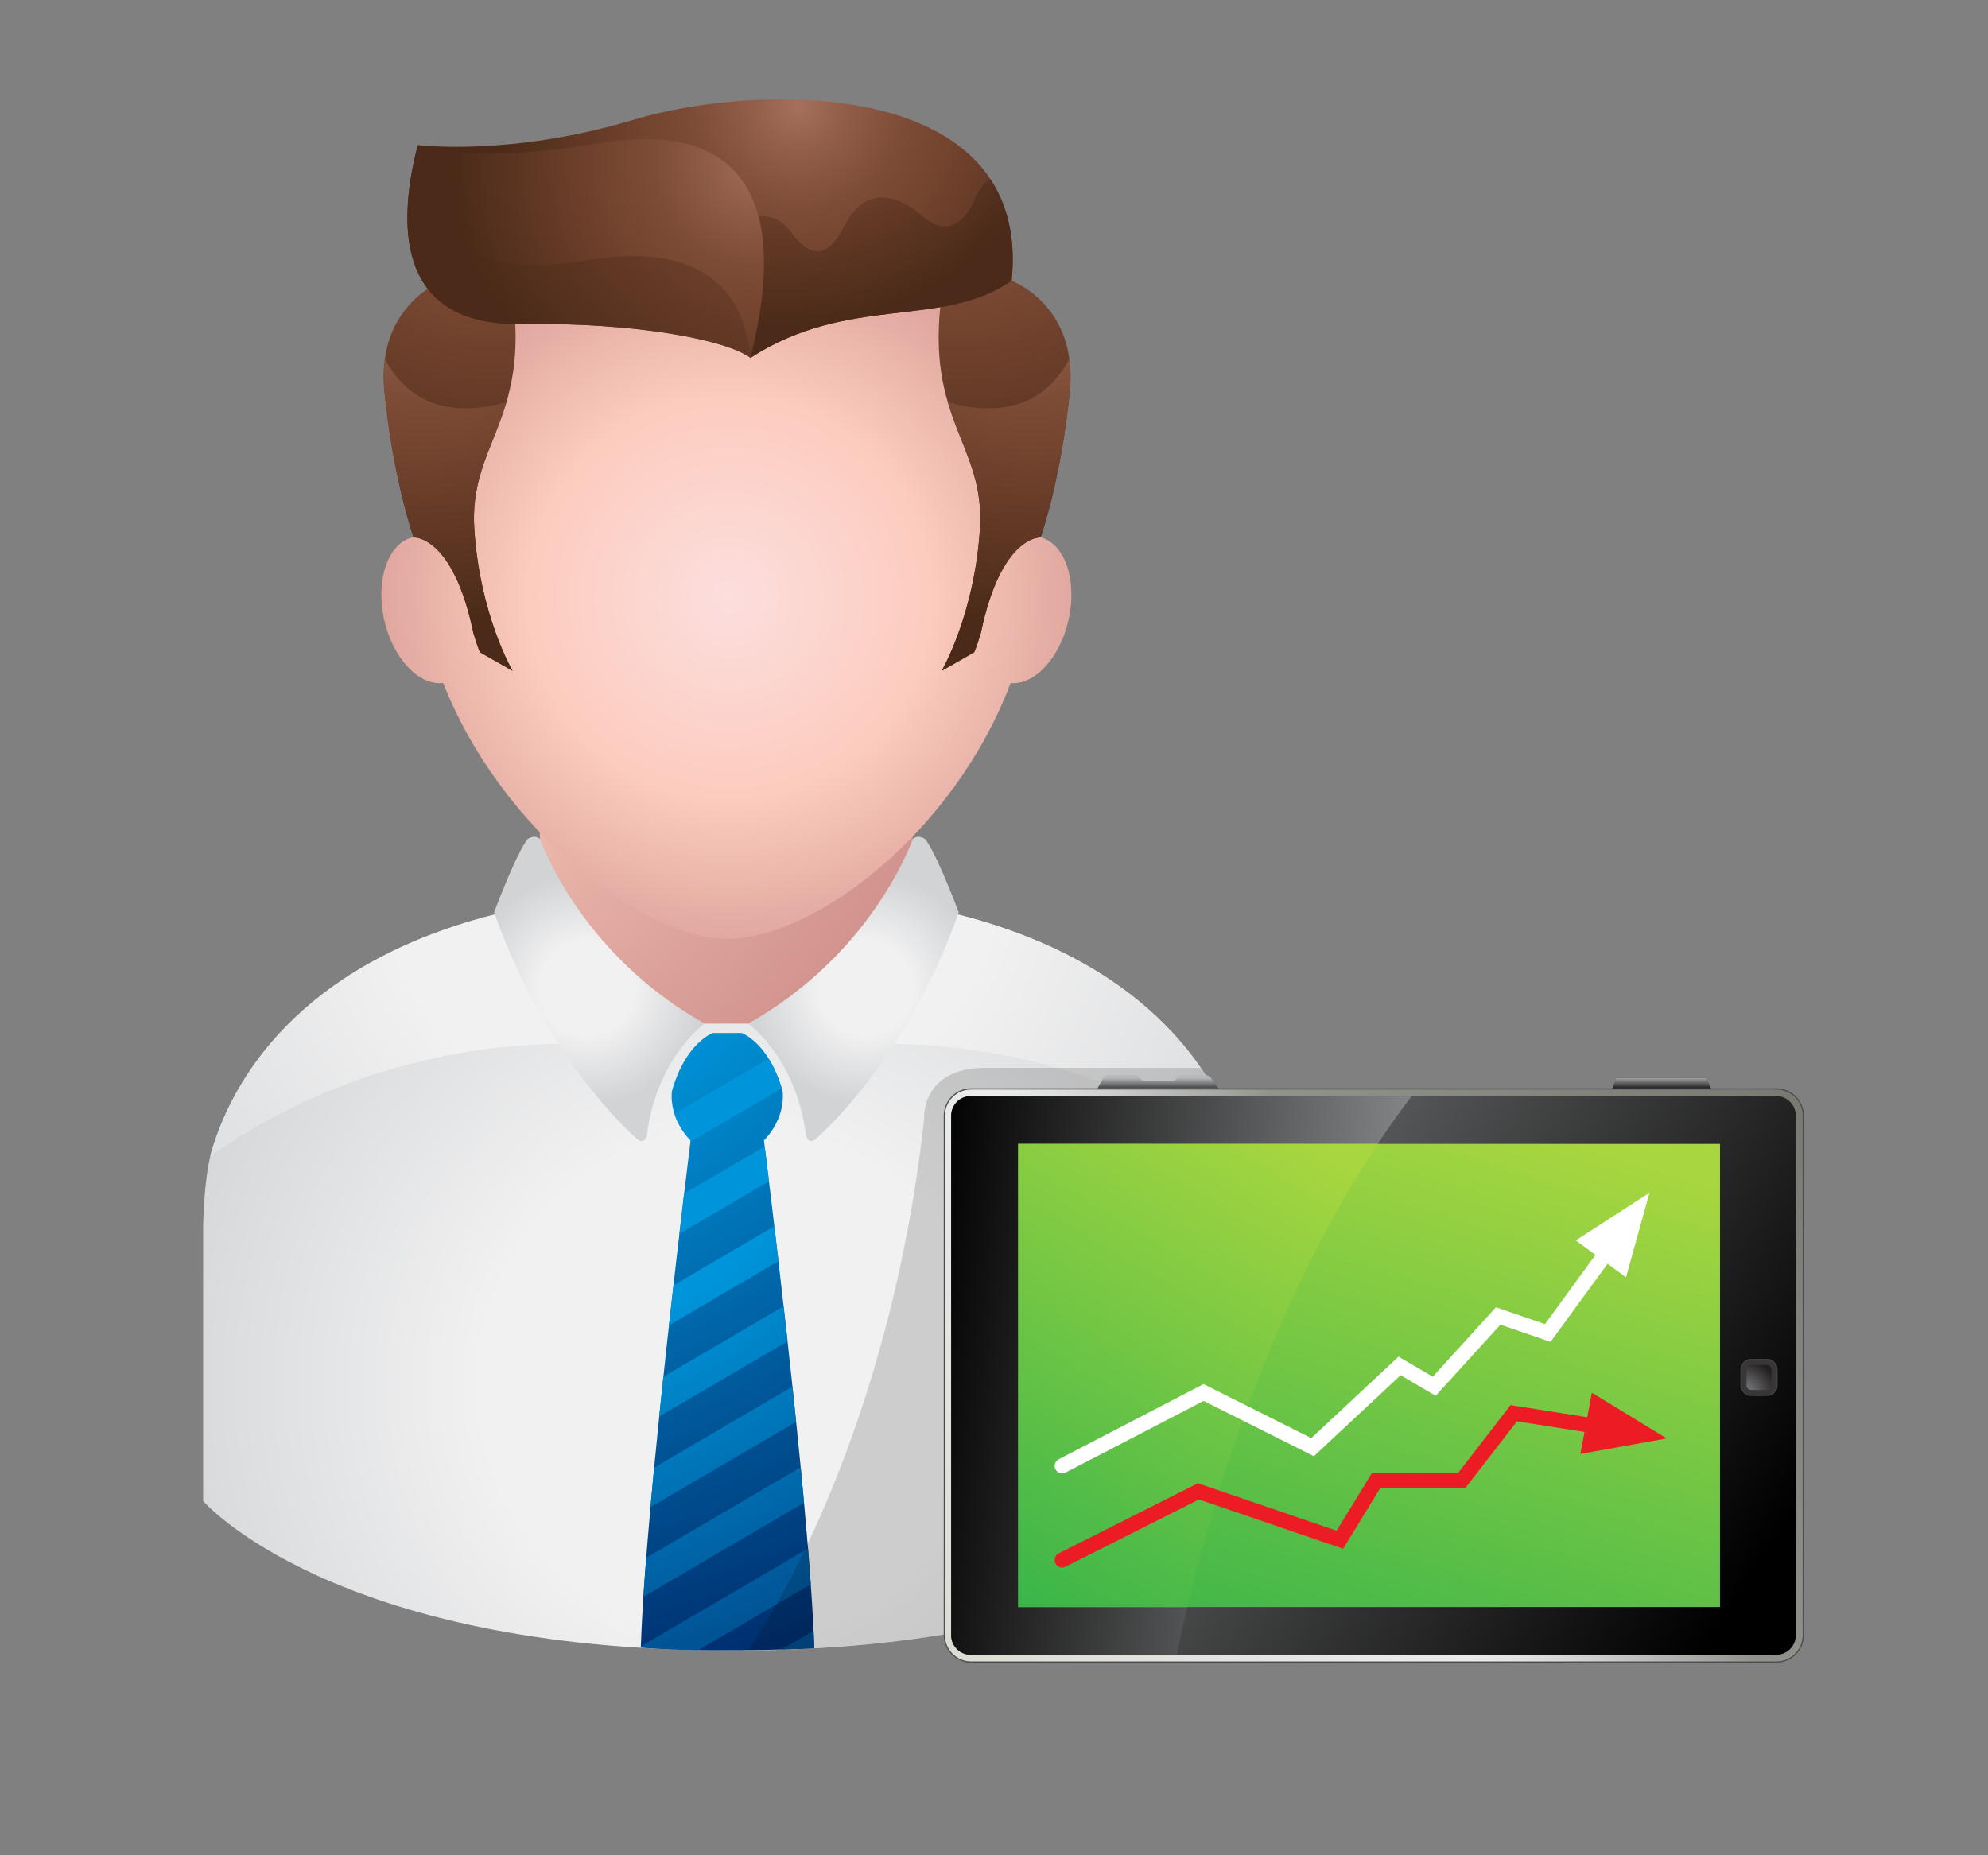 <svg xmlns="http://www.w3.org/2000/svg" width="90" height="84" viewBox="0 0 90 84" fill="none"><rect x="0" y="0" width="90" height="84" fill="#808080" stroke="none"/><path d="M33.542 40.303C50.816 40.303 55.141 48.452 56.218 52.24C56.545 53.386 56.573 56.261 56.573 56.261V67.961C56.573 67.961 51.376 74.732 33.117 74.732C15.046 74.732 9.196 67.961 9.196 67.961V55.54C9.196 55.54 9.225 53.377 9.558 52.217C10.369 49.383 12.994 44.141 21.444 41.666C24.314 40.825 27.855 40.303 32.227 40.303H33.542V40.303Z" fill="url(#paint0_radial_2036_4262)"></path><path d="M9.508 52.373C9.522 52.319 9.535 52.266 9.549 52.215C10.361 49.38 12.986 44.139 21.435 41.663C21.967 41.508 22.53 41.367 23.109 41.234C23.794 42.614 24.667 44.551 25.735 47.254C17.152 47.254 11.239 51.095 9.508 52.373ZM56.245 52.373C56.232 52.319 56.219 52.266 56.205 52.215C55.392 49.38 52.768 44.139 44.319 41.663C43.787 41.508 43.223 41.367 42.645 41.234C41.959 42.614 41.086 44.551 40.019 47.254C48.601 47.254 54.515 51.095 56.245 52.373Z" fill="url(#paint1_radial_2036_4262)"></path><path d="M41.328 43.343L40.481 45.217L38.326 46.346H32.884H28.13L25.197 45.588L24.439 43.519V34.379H41.328V43.343Z" fill="url(#paint2_radial_2036_4262)"></path><path d="M31.899 46.346C31.899 46.346 29.728 47.847 29.275 51.456C29.084 51.926 28.723 51.456 28.723 51.456C28.723 51.456 24.717 48.004 22.369 41.304C23.474 38.403 23.888 37.989 23.888 37.989C23.888 37.989 24.211 37.759 24.441 37.989C24.583 38.333 26.374 43.239 31.899 46.346Z" fill="url(#paint3_radial_2036_4262)"></path><path d="M33.871 46.346C33.871 46.346 36.042 47.847 36.495 51.456C36.687 51.926 37.048 51.456 37.048 51.456C37.048 51.456 41.053 48.004 43.402 41.304C42.297 38.403 41.883 37.989 41.883 37.989C41.883 37.989 41.56 37.759 41.33 37.989C41.187 38.333 39.396 43.239 33.871 46.346Z" fill="url(#paint4_radial_2036_4262)"></path><path d="M29.012 74.595C29.207 68.088 31.265 51.63 31.265 51.63C31.265 51.63 30.295 50.728 30.417 49.412C31.037 47.195 32.276 46.77 32.276 46.77H33.572C33.572 46.77 34.812 47.195 35.431 49.412C35.553 50.728 34.584 51.63 34.584 51.63C34.584 51.63 36.666 68.122 36.861 74.629C35.464 74.691 31.977 74.825 29.012 74.595Z" fill="url(#paint5_radial_2036_4262)"></path><path d="M36.248 66.434C36.301 66.975 36.351 67.51 36.4 68.038L29.127 72.299C29.163 71.74 29.206 71.149 29.254 70.532L36.248 66.434ZM29.013 74.544C29.013 74.561 29.012 74.579 29.012 74.595C29.857 74.661 30.744 74.696 31.614 74.713L36.704 71.73C36.667 71.213 36.626 70.671 36.58 70.111L29.013 74.544ZM36.861 74.629C36.853 74.38 36.843 74.114 36.83 73.836L35.381 74.685C35.985 74.666 36.496 74.645 36.861 74.629ZM29.614 66.45C29.556 67.055 29.501 67.653 29.448 68.239L36.042 64.376C35.987 63.843 35.932 63.31 35.876 62.781L29.614 66.45ZM30.533 50.427C30.772 51.169 31.265 51.63 31.265 51.63C31.265 51.63 31.262 51.654 31.256 51.695L35.388 49.274C35.219 48.713 35.011 48.273 34.796 47.93L30.533 50.427ZM30.032 62.334C29.969 62.93 29.906 63.533 29.844 64.136L35.653 60.732C35.594 60.191 35.535 59.661 35.476 59.144L30.032 62.334ZM30.971 54.042C30.907 54.579 30.835 55.191 30.757 55.859L34.812 53.483C34.723 52.753 34.656 52.209 34.618 51.905L30.971 54.042ZM30.487 58.196C30.421 58.78 30.353 59.385 30.285 60.007L35.242 57.102C35.177 56.544 35.115 56.014 35.056 55.519L30.487 58.196Z" fill="url(#paint6_radial_2036_4262)"></path><path d="M47.073 24.323C47.008 24.309 46.943 24.3 46.878 24.295C46.634 14.825 42.951 8.657 32.815 8.905C21.764 9.174 19.135 14.825 18.891 24.295C18.826 24.3 18.761 24.309 18.696 24.323C17.564 24.582 16.983 26.265 17.398 28.082C17.797 29.826 18.968 31.055 20.063 30.922C22.718 37.683 29.208 42.51 32.884 42.51C36.896 42.51 43.193 37.686 45.752 30.928C46.833 31.023 47.978 29.801 48.371 28.082C48.786 26.265 48.205 24.582 47.073 24.323Z" fill="url(#paint7_radial_2036_4262)"></path><path d="M20.131 12.671C20.131 12.671 17.015 13.741 17.404 17.718C17.794 21.694 18.724 24.332 18.724 24.332C18.724 24.332 20.506 24.22 21.429 28.653C21.646 29.379 21.732 29.532 21.732 29.532L23.204 30.373C23.204 30.373 21.71 27.823 21.471 23.912C21.239 20.122 23.976 19.007 23.204 13.369C22.122 12.518 20.131 12.671 20.131 12.671Z" fill="url(#paint8_radial_2036_4262)"></path><path d="M17.424 16.256C17.364 16.693 17.35 17.178 17.403 17.718C17.793 21.694 18.724 24.333 18.724 24.333C18.724 24.333 20.506 24.22 21.429 28.653C21.645 29.379 21.732 29.533 21.732 29.533L23.203 30.373C23.203 30.373 21.709 27.824 21.47 23.912C21.326 21.555 22.331 20.232 22.925 18.211C19.672 19.125 18.133 17.601 17.424 16.256Z" fill="url(#paint9_radial_2036_4262)"></path><path d="M45.705 12.671C45.705 12.671 48.821 13.741 48.432 17.718C48.042 21.694 47.111 24.332 47.111 24.332C47.111 24.332 45.329 24.22 44.406 28.653C44.19 29.379 44.103 29.532 44.103 29.532L42.632 30.373C42.632 30.373 44.126 27.823 44.365 23.912C44.596 20.122 41.86 19.007 42.632 13.369C43.714 12.518 45.705 12.671 45.705 12.671Z" fill="url(#paint10_radial_2036_4262)"></path><path d="M48.41 16.256C48.47 16.693 48.484 17.178 48.431 17.718C48.041 21.694 47.11 24.333 47.11 24.333C47.11 24.333 45.328 24.22 44.405 28.653C44.189 29.379 44.102 29.533 44.102 29.533L42.631 30.373C42.631 30.373 44.125 27.824 44.364 23.912C44.508 21.555 43.504 20.232 42.909 18.211C46.162 19.125 47.701 17.601 48.41 16.256Z" fill="url(#paint11_radial_2036_4262)"></path><path d="M18.913 6.566C18.913 6.566 23.112 7.101 28.695 5.419C34.278 3.736 46.748 3.454 45.796 12.707C42.685 14.893 38.417 13.321 33.975 16.201C31.032 12.684 25.968 10.313 25.968 10.313L18.913 6.566Z" fill="url(#paint12_radial_2036_4262)"></path><path d="M44.838 8.122C44.38 8.359 44.158 8.943 44.158 8.943C44.158 8.943 43.372 11.194 41.771 9.794C40.17 8.394 38.906 8.863 38.26 10.171C37.614 11.479 36.827 11.896 35.844 10.549C34.861 9.2 33.653 10.071 33.653 10.071L32.698 11.559C32.698 11.559 31.802 13.077 31.427 13.752C32.335 14.48 33.225 15.302 33.976 16.2C38.419 13.32 42.686 14.893 45.797 12.706C45.994 10.792 45.61 9.292 44.838 8.122Z" fill="url(#paint13_radial_2036_4262)"></path><path d="M18.914 6.565C18.914 6.565 21.252 7.482 27.094 6.489C32.937 5.495 35.967 8.286 33.976 16.201C32.894 15.397 28.863 14.595 23.588 14.671C18.315 14.747 17.832 10.771 18.914 6.565Z" fill="url(#paint14_radial_2036_4262)"></path><path d="M23.588 14.671C28.863 14.595 32.894 15.398 33.976 16.201C33.623 12.376 30.83 11.093 26.698 11.763C17.855 13.32 18.914 6.566 18.914 6.566C17.832 10.771 18.315 14.748 23.588 14.671Z" fill="url(#paint15_radial_2036_4262)"></path><path opacity="0.15" d="M33.864 74.722C51.51 74.538 56.573 67.959 56.573 67.959V56.259C56.573 56.259 56.544 53.385 56.218 52.238C55.926 51.211 55.392 49.863 54.427 48.444C54.365 48.352 54.365 48.352 54.365 48.352C54.365 48.352 47.571 48.347 44.617 48.347C41.662 48.347 41.836 50.679 41.836 50.679C40.123 66.096 33.87 74.713 33.87 74.713L33.864 74.722Z" fill="black"></path><path d="M81.663 74.038C81.663 74.72 81.109 75.275 80.427 75.275H43.962C43.28 75.275 42.725 74.72 42.725 74.038V50.512C42.725 49.83 43.28 49.275 43.962 49.275H80.427C81.109 49.275 81.663 49.83 81.663 50.512V74.038Z" fill="#4D4D4F"></path><path d="M81.609 74.039C81.609 74.692 81.078 75.223 80.425 75.223H43.961C43.308 75.223 42.777 74.692 42.777 74.039V50.514C42.777 49.861 43.308 49.33 43.961 49.33H80.425C81.078 49.33 81.609 49.861 81.609 50.514V74.039Z" fill="url(#paint16_linear_2036_4262)"></path><path d="M49.684 49.278L49.946 48.805C49.988 48.736 50.074 48.68 50.138 48.68H51.379C51.443 48.68 51.536 48.729 51.586 48.787L51.641 48.854C51.69 48.913 51.783 48.959 51.847 48.959H53.051C53.115 48.959 53.206 48.908 53.251 48.847L53.289 48.798C53.333 48.736 53.424 48.684 53.489 48.684H54.622C54.686 48.684 54.776 48.736 54.823 48.798L55.164 49.278H49.684V49.278Z" fill="url(#paint17_linear_2036_4262)"></path><path d="M73.21 48.815C73.18 48.815 73.141 48.859 73.122 48.911L73.002 49.277H74.948H75.506H77.453L77.296 48.906C77.275 48.859 77.234 48.818 77.204 48.818L73.21 48.815Z" fill="url(#paint18_linear_2036_4262)"></path><path d="M80.411 49.625C80.899 49.625 81.299 50.024 81.299 50.512V74.038C81.299 74.526 80.899 74.926 80.411 74.926H43.947C43.459 74.926 43.06 74.526 43.06 74.038V50.512C43.06 50.024 43.459 49.625 43.947 49.625H80.411Z" fill="url(#paint19_linear_2036_4262)"></path><path d="M63.908 49.625H43.947C43.459 49.625 43.06 50.024 43.06 50.512V74.038C43.06 74.526 43.459 74.926 43.947 74.926H53.276C54.288 69.984 57.232 58.408 63.908 49.625Z" fill="url(#paint20_linear_2036_4262)"></path><path d="M77.867 51.792H46.096V72.762H77.867V51.792Z" fill="url(#paint21_linear_2036_4262)"></path><path d="M62.376 51.792H46.096V72.762H53.755C54.968 67.632 57.542 59.072 62.376 51.792Z" fill="url(#paint22_linear_2036_4262)"></path><path d="M80.477 62.011V62.719C80.477 62.989 80.258 63.208 79.989 63.208H79.28C79.011 63.208 78.791 62.989 78.791 62.719V62.011C78.791 61.742 79.011 61.523 79.28 61.523H79.989C80.258 61.523 80.477 61.742 80.477 62.011Z" fill="#404041"></path><path d="M79.988 61.586C80.221 61.586 80.412 61.776 80.412 62.01V62.718C80.412 62.952 80.221 63.143 79.988 63.143H79.279C79.045 63.143 78.855 62.952 78.855 62.718V62.01C78.855 61.776 79.045 61.586 79.279 61.586H79.988Z" fill="#383738"></path><path d="M80.201 62.013V62.721C80.201 62.839 80.106 62.934 79.988 62.934H79.28C79.162 62.934 79.067 62.839 79.067 62.721V62.013C79.067 61.896 79.162 61.801 79.28 61.801H79.988C80.105 61.801 80.201 61.896 80.201 62.013Z" fill="url(#paint23_radial_2036_4262)"></path><path d="M71.339 56.162L74.673 54.005L73.612 57.832L71.339 56.162Z" fill="white"></path><path d="M48.241 66.672L54.491 63.428L59.482 65.931L63.407 62.265L64.996 63.196L67.925 59.975L70.195 60.756L73.772 55.855C73.882 55.704 73.849 55.492 73.698 55.382C73.546 55.271 73.334 55.304 73.224 55.456L69.943 59.952L67.724 59.188L64.864 62.333L63.313 61.424L59.365 65.113L54.486 62.666L47.929 66.07C47.763 66.156 47.698 66.361 47.784 66.527C47.87 66.694 48.075 66.758 48.241 66.672Z" fill="white"></path><path d="M48.238 70.936L54.279 67.891L60.805 70.123L62.492 67.365H66.346L68.675 64.351L72.948 65.028C73.133 65.058 73.307 64.932 73.337 64.747C73.366 64.562 73.24 64.388 73.055 64.358L68.384 63.618L66.013 66.687H62.112L60.51 69.305L54.229 67.157L47.932 70.33C47.766 70.415 47.698 70.619 47.782 70.786C47.867 70.953 48.071 71.021 48.238 70.936Z" fill="#EC1C24"></path><path d="M72.066 63.057L75.454 65.128L71.546 65.829L72.066 63.057Z" fill="#EC1C24"></path><defs><radialGradient id="paint0_radial_2036_4262" cx="0" cy="0" r="1" gradientUnits="userSpaceOnUse" gradientTransform="translate(33.386 62.7) scale(28.874 28.874)"><stop stop-color="#F1F1F2"></stop><stop offset="0.401" stop-color="#F1F1F2"></stop><stop offset="1" stop-color="#D1D3D4"></stop></radialGradient><radialGradient id="paint1_radial_2036_4262" cx="0" cy="0" r="1" gradientUnits="userSpaceOnUse" gradientTransform="translate(31.282 37.973) scale(34.973 34.973)"><stop stop-color="#F1F1F2"></stop><stop offset="0.401" stop-color="#F1F1F2"></stop><stop offset="1" stop-color="#D1D3D4"></stop></radialGradient><radialGradient id="paint2_radial_2036_4262" cx="0" cy="0" r="1" gradientUnits="userSpaceOnUse" gradientTransform="translate(12.342 24.214) scale(34.803)"><stop stop-color="#FEDEC7"></stop><stop offset="0.258" stop-color="#FCCDBE"></stop><stop offset="1" stop-color="#CC8D88"></stop></radialGradient><radialGradient id="paint3_radial_2036_4262" cx="0" cy="0" r="1" gradientUnits="userSpaceOnUse" gradientTransform="translate(26.579 44.736) rotate(-54.629) scale(5.267)"><stop stop-color="#F1F1F2"></stop><stop offset="0.401" stop-color="#F1F1F2"></stop><stop offset="1" stop-color="#D1D3D4"></stop></radialGradient><radialGradient id="paint4_radial_2036_4262" cx="0" cy="0" r="1" gradientUnits="userSpaceOnUse" gradientTransform="translate(39.19 44.736) rotate(-126.21) scale(5.266)"><stop stop-color="#F1F1F2"></stop><stop offset="0.401" stop-color="#F1F1F2"></stop><stop offset="1" stop-color="#D1D3D4"></stop></radialGradient><radialGradient id="paint5_radial_2036_4262" cx="0" cy="0" r="1" gradientUnits="userSpaceOnUse" gradientTransform="translate(19.069 32.826) scale(44.721 44.721)"><stop stop-color="#0094D9"></stop><stop offset="0.401" stop-color="#0094D9"></stop><stop offset="1" stop-color="#002E6E"></stop></radialGradient><radialGradient id="paint6_radial_2036_4262" cx="0" cy="0" r="1" gradientUnits="userSpaceOnUse" gradientTransform="translate(22.878 45.327) scale(38.642 38.642)"><stop stop-color="#0095DA"></stop><stop offset="0.401" stop-color="#0095DA"></stop><stop offset="1" stop-color="#002E6E"></stop></radialGradient><radialGradient id="paint7_radial_2036_4262" cx="0" cy="0" r="1" gradientUnits="userSpaceOnUse" gradientTransform="translate(33.014 27.055) scale(20.378 20.378)"><stop stop-color="#FCDEDE"></stop><stop offset="0.445" stop-color="#FCCCBE"></stop><stop offset="1" stop-color="#CC8D88"></stop></radialGradient><radialGradient id="paint8_radial_2036_4262" cx="0" cy="0" r="1" gradientUnits="userSpaceOnUse" gradientTransform="translate(22.329 4.78) scale(19.78 19.78)"><stop stop-color="#A6705C"></stop><stop offset="0.152" stop-color="#925E49"></stop><stop offset="0.353" stop-color="#7D4C36"></stop><stop offset="0.486" stop-color="#75452F"></stop><stop offset="1" stop-color="#4B2A19"></stop></radialGradient><radialGradient id="paint9_radial_2036_4262" cx="0" cy="0" r="1" gradientUnits="userSpaceOnUse" gradientTransform="translate(19.202 12.616) scale(15.557 15.557)"><stop stop-color="#A6705C"></stop><stop offset="0.152" stop-color="#925E49"></stop><stop offset="0.353" stop-color="#7D4C36"></stop><stop offset="0.486" stop-color="#75452F"></stop><stop offset="1" stop-color="#4B2A19"></stop></radialGradient><radialGradient id="paint10_radial_2036_4262" cx="0" cy="0" r="1" gradientUnits="userSpaceOnUse" gradientTransform="translate(43.507 4.78) rotate(180) scale(19.78 19.78)"><stop stop-color="#A6705C"></stop><stop offset="0.152" stop-color="#925E49"></stop><stop offset="0.353" stop-color="#7D4C36"></stop><stop offset="0.486" stop-color="#75452F"></stop><stop offset="1" stop-color="#4B2A19"></stop></radialGradient><radialGradient id="paint11_radial_2036_4262" cx="0" cy="0" r="1" gradientUnits="userSpaceOnUse" gradientTransform="translate(46.632 12.616) rotate(180) scale(15.557)"><stop stop-color="#A6705C"></stop><stop offset="0.152" stop-color="#925E49"></stop><stop offset="0.353" stop-color="#7D4C36"></stop><stop offset="0.486" stop-color="#75452F"></stop><stop offset="1" stop-color="#4B2A19"></stop></radialGradient><radialGradient id="paint12_radial_2036_4262" cx="0" cy="0" r="1" gradientUnits="userSpaceOnUse" gradientTransform="translate(36.114 4.802) scale(13.678 13.678)"><stop stop-color="#A6705C"></stop><stop offset="0.152" stop-color="#925E49"></stop><stop offset="0.353" stop-color="#7D4C36"></stop><stop offset="0.486" stop-color="#75452F"></stop><stop offset="1" stop-color="#4B2A19"></stop></radialGradient><radialGradient id="paint13_radial_2036_4262" cx="0" cy="0" r="1" gradientUnits="userSpaceOnUse" gradientTransform="translate(35.401 1.232) scale(13.562 13.562)"><stop stop-color="#A6705C"></stop><stop offset="0.152" stop-color="#925E49"></stop><stop offset="0.353" stop-color="#7D4C36"></stop><stop offset="0.486" stop-color="#75452F"></stop><stop offset="1" stop-color="#4B2A19"></stop></radialGradient><radialGradient id="paint14_radial_2036_4262" cx="0" cy="0" r="1" gradientUnits="userSpaceOnUse" gradientTransform="translate(34.442 7.246) scale(13.968)"><stop stop-color="#A6705C"></stop><stop offset="0.152" stop-color="#925E49"></stop><stop offset="0.353" stop-color="#7D4C36"></stop><stop offset="0.486" stop-color="#75452F"></stop><stop offset="1" stop-color="#4B2A19"></stop></radialGradient><radialGradient id="paint15_radial_2036_4262" cx="0" cy="0" r="1" gradientUnits="userSpaceOnUse" gradientTransform="translate(38.536 2.047) scale(19.852 19.852)"><stop stop-color="#A6705C"></stop><stop offset="0.152" stop-color="#925E49"></stop><stop offset="0.353" stop-color="#7D4C36"></stop><stop offset="0.486" stop-color="#75452F"></stop><stop offset="1" stop-color="#4B2A19"></stop></radialGradient><linearGradient id="paint16_linear_2036_4262" x1="44.44" y1="77.467" x2="81.036" y2="46.15" gradientUnits="userSpaceOnUse"><stop stop-color="#DCDBD3"></stop><stop offset="0.382" stop-color="#EAEBEC"></stop><stop offset="0.417" stop-color="#E2E3E3"></stop><stop offset="0.474" stop-color="#CBCCCB"></stop><stop offset="0.546" stop-color="#A7A8A3"></stop><stop offset="0.585" stop-color="#91928B"></stop><stop offset="0.763" stop-color="#868680"></stop><stop offset="1" stop-color="#777770"></stop></linearGradient><linearGradient id="paint17_linear_2036_4262" x1="52.424" y1="49.558" x2="52.424" y2="48.799" gradientUnits="userSpaceOnUse"><stop></stop><stop offset="1" stop-color="#B6B8BA"></stop></linearGradient><linearGradient id="paint18_linear_2036_4262" x1="75.227" y1="49.39" x2="75.227" y2="48.725" gradientUnits="userSpaceOnUse"><stop></stop><stop offset="1" stop-color="#B6B8BA"></stop></linearGradient><linearGradient id="paint19_linear_2036_4262" x1="78.404" y1="72.776" x2="33.255" y2="43.556" gradientUnits="userSpaceOnUse"><stop></stop><stop offset="1" stop-color="#B6B8BA"></stop></linearGradient><linearGradient id="paint20_linear_2036_4262" x1="41.487" y1="61.023" x2="70.844" y2="63.985" gradientUnits="userSpaceOnUse"><stop></stop><stop offset="1" stop-color="#B6B8BA"></stop></linearGradient><linearGradient id="paint21_linear_2036_4262" x1="88.107" y1="56.921" x2="80.097" y2="83.224" gradientUnits="userSpaceOnUse"><stop stop-color="#A7D63F"></stop><stop offset="1" stop-color="#39B54A"></stop></linearGradient><linearGradient id="paint22_linear_2036_4262" x1="67.622" y1="56.921" x2="54.998" y2="78.161" gradientUnits="userSpaceOnUse"><stop stop-color="#A7D63F"></stop><stop offset="1" stop-color="#39B54A"></stop></linearGradient><radialGradient id="paint23_radial_2036_4262" cx="0" cy="0" r="1" gradientUnits="userSpaceOnUse" gradientTransform="translate(78.922 63.13) rotate(-90) scale(1.586 1.586)"><stop stop-color="#87898C"></stop><stop offset="1" stop-color="#231F20"></stop></radialGradient></defs></svg>